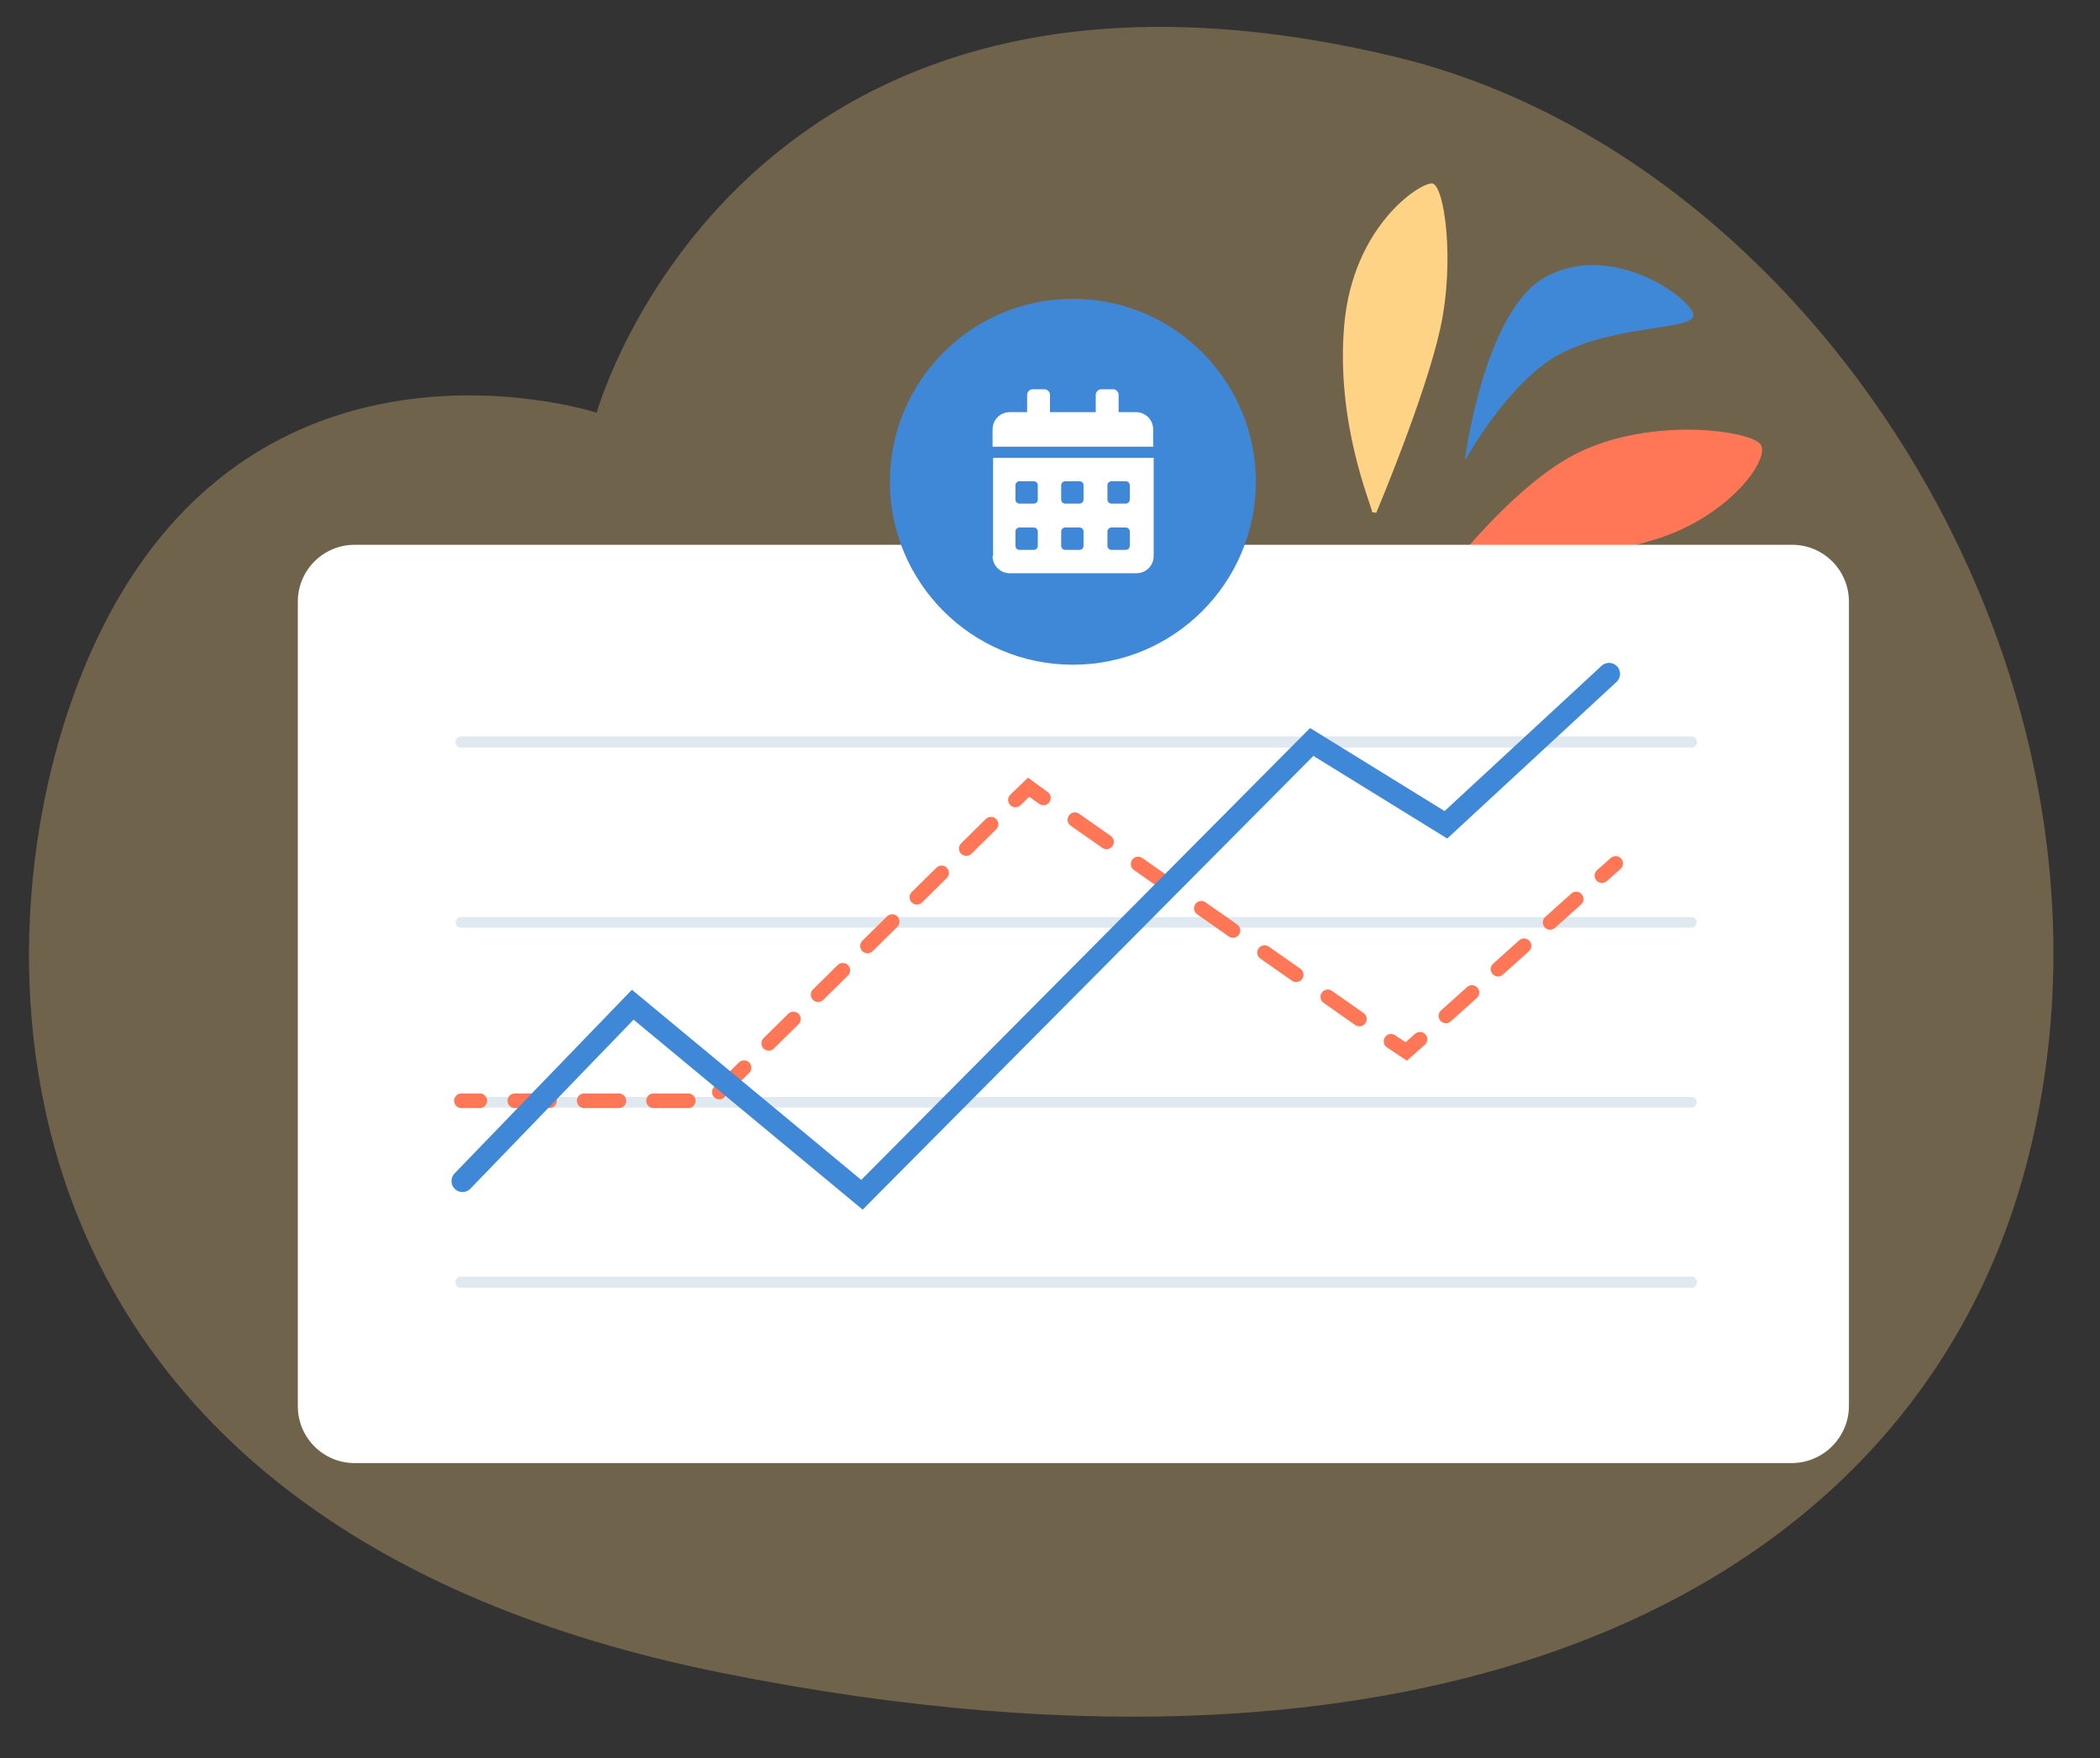 <?xml version="1.0" encoding="utf-8"?>
<!-- Generator: Adobe Illustrator 25.4.1, SVG Export Plug-In . SVG Version: 6.00 Build 0)  -->
<svg version="1.1" id="Calque_1" xmlns="http://www.w3.org/2000/svg" xmlns:xlink="http://www.w3.org/1999/xlink" x="0px" y="0px"
	 viewBox="0 0 413.2 346" style="enable-background:new 0 0 413.2 346;" xml:space="preserve">
<rect x="0" y="0" width="413.2" height="346" fill="#333333" stroke="none"/>
<style type="text/css">
	.st0{opacity:0.3;fill:#FFD385;}
	.st1{fill:#FF7757;}
	.st2{fill:#3F88D8;}
	.st3{fill:#FFD385;}
	.st4{fill:#FFFFFF;}
	.st5{fill:none;stroke:#DFE9EF;stroke-width:2.196;stroke-linecap:round;stroke-miterlimit:10;}
	.st6{fill:none;stroke:#DFE9EF;stroke-width:2.095;stroke-linecap:round;stroke-miterlimit:10;}
	.st7{fill:none;stroke:#FF7757;stroke-width:2.881;stroke-linecap:round;stroke-miterlimit:10;}
	.st8{fill:none;stroke:#FF7757;stroke-width:2.881;stroke-linecap:round;stroke-miterlimit:10;stroke-dasharray:6.824,6.824;}
	.st9{fill:none;stroke:#FF7757;stroke-width:2.881;stroke-linecap:round;stroke-miterlimit:10;stroke-dasharray:7.594,7.594;}
	.st10{fill:none;stroke:#FF7757;stroke-width:2.881;stroke-linecap:round;stroke-miterlimit:10;stroke-dasharray:6.887,6.887;}
	.st11{fill:none;stroke:#3F88D8;stroke-width:4.322;stroke-linecap:round;stroke-miterlimit:10;}
</style>
<path class="st0" d="M117.4,81.2c0,0-74.4-24.1-103.1,56.1C-5.6,192.9-1.3,300.4,142.1,329.2c143.4,28.8,234.6-17.3,256.5-99.6
	c25.1-94.4-40.2-198.2-124-218.4C145.6-19.8,117.4,81.2,117.4,81.2z"/>
<g>
	<path class="st1" d="M281.2,117.1c0,0,15.5-21.6,29.9-28.3s32.8-4.1,35.2-1.5c2.4,2.6-5.9,14.4-20.8,18.9S281.2,117.1,281.2,117.1z
		"/>
	<path class="st2" d="M288.2,90.7c0,0,8.4-15.3,18.3-20.8c12.1-6.6,28.8-4.6,26.5-8.6c-2.3-4.1-16.7-13.5-28.9-6.8
		S288.2,90.7,288.2,90.7"/>
	<path class="st3" d="M270,100.8c-0.2-1.6-7.2-17.5-5.5-36.9s14.9-28,17.3-27.8c2.4,0.3,4.5,15.2,1.6,28.5
		c-2.9,13.3-12.6,36.3-12.6,36.3"/>
</g>
<g>
	<path class="st4" d="M352.5,287.9H69.8c-6.2,0-11.2-5-11.2-11.2V118.4c0-6.2,5-11.2,11.2-11.2h282.8c6.2,0,11.2,5,11.2,11.2v158.4
		C363.7,282.9,358.7,287.9,352.5,287.9z"/>
	<line class="st5" x1="90.7" y1="146" x2="332.8" y2="146"/>
	<line class="st6" x1="90.7" y1="181.5" x2="332.8" y2="181.5"/>
	<line class="st6" x1="90.7" y1="216.9" x2="332.8" y2="216.9"/>
	<line class="st5" x1="90.7" y1="252.3" x2="332.8" y2="252.3"/>
	<g>
		<g>
			<line class="st7" x1="90.8" y1="216.6" x2="94.4" y2="216.6"/>
			<polyline class="st8" points="101.3,216.6 139.8,216.6 197.4,159.8 			"/>
			<polyline class="st7" points="199.8,157.4 202.4,154.9 205.3,157 			"/>
			<line class="st9" x1="211.5" y1="161.3" x2="270.6" y2="202.7"/>
			<polyline class="st7" points="273.7,204.9 276.7,206.9 279.4,204.5 			"/>
			<line class="st10" x1="284.5" y1="199.9" x2="312.7" y2="174.6"/>
			<line class="st7" x1="315.2" y1="172.3" x2="317.9" y2="169.9"/>
		</g>
	</g>
	<polyline class="st11" points="91,232.4 124.5,197.7 169.6,235.1 258.1,146 284.5,162.3 316.6,132.6 	"/>
</g>
<g>
	<circle class="st2" cx="211.1" cy="94.8" r="36"/>
	<path class="st4" d="M195.3,109.4c0,1.9,1.5,3.4,3.4,3.4h24.9c1.9,0,3.4-1.5,3.4-3.4V90.1h-31.6V109.4z M217.9,95.5
		c0-0.5,0.4-0.8,0.8-0.8h2.8c0.5,0,0.8,0.4,0.8,0.8v2.8c0,0.5-0.4,0.8-0.8,0.8h-2.8c-0.5,0-0.8-0.4-0.8-0.8V95.5z M217.9,104.6
		c0-0.5,0.4-0.8,0.8-0.8h2.8c0.5,0,0.8,0.4,0.8,0.8v2.8c0,0.5-0.4,0.8-0.8,0.8h-2.8c-0.5,0-0.8-0.4-0.8-0.8V104.6z M208.8,95.5
		c0-0.5,0.4-0.8,0.8-0.8h2.8c0.5,0,0.8,0.4,0.8,0.8v2.8c0,0.5-0.4,0.8-0.8,0.8h-2.8c-0.5,0-0.8-0.4-0.8-0.8V95.5z M208.8,104.6
		c0-0.5,0.4-0.8,0.8-0.8h2.8c0.5,0,0.8,0.4,0.8,0.8v2.8c0,0.5-0.4,0.8-0.8,0.8h-2.8c-0.5,0-0.8-0.4-0.8-0.8V104.6z M199.8,95.5
		c0-0.5,0.4-0.8,0.8-0.8h2.8c0.5,0,0.8,0.4,0.8,0.8v2.8c0,0.5-0.4,0.8-0.8,0.8h-2.8c-0.5,0-0.8-0.4-0.8-0.8V95.5z M199.8,104.6
		c0-0.5,0.4-0.8,0.8-0.8h2.8c0.5,0,0.8,0.4,0.8,0.8v2.8c0,0.5-0.4,0.8-0.8,0.8h-2.8c-0.5,0-0.8-0.4-0.8-0.8V104.6z M223.5,81.1h-3.4
		v-3.4c0-0.6-0.5-1.1-1.1-1.1h-2.3c-0.6,0-1.1,0.5-1.1,1.1v3.4h-9v-3.4c0-0.6-0.5-1.1-1.1-1.1h-2.3c-0.6,0-1.1,0.5-1.1,1.1v3.4h-3.4
		c-1.9,0-3.4,1.5-3.4,3.4v3.4h31.6v-3.4C226.9,82.6,225.4,81.1,223.5,81.1z"/>
</g>
</svg>
